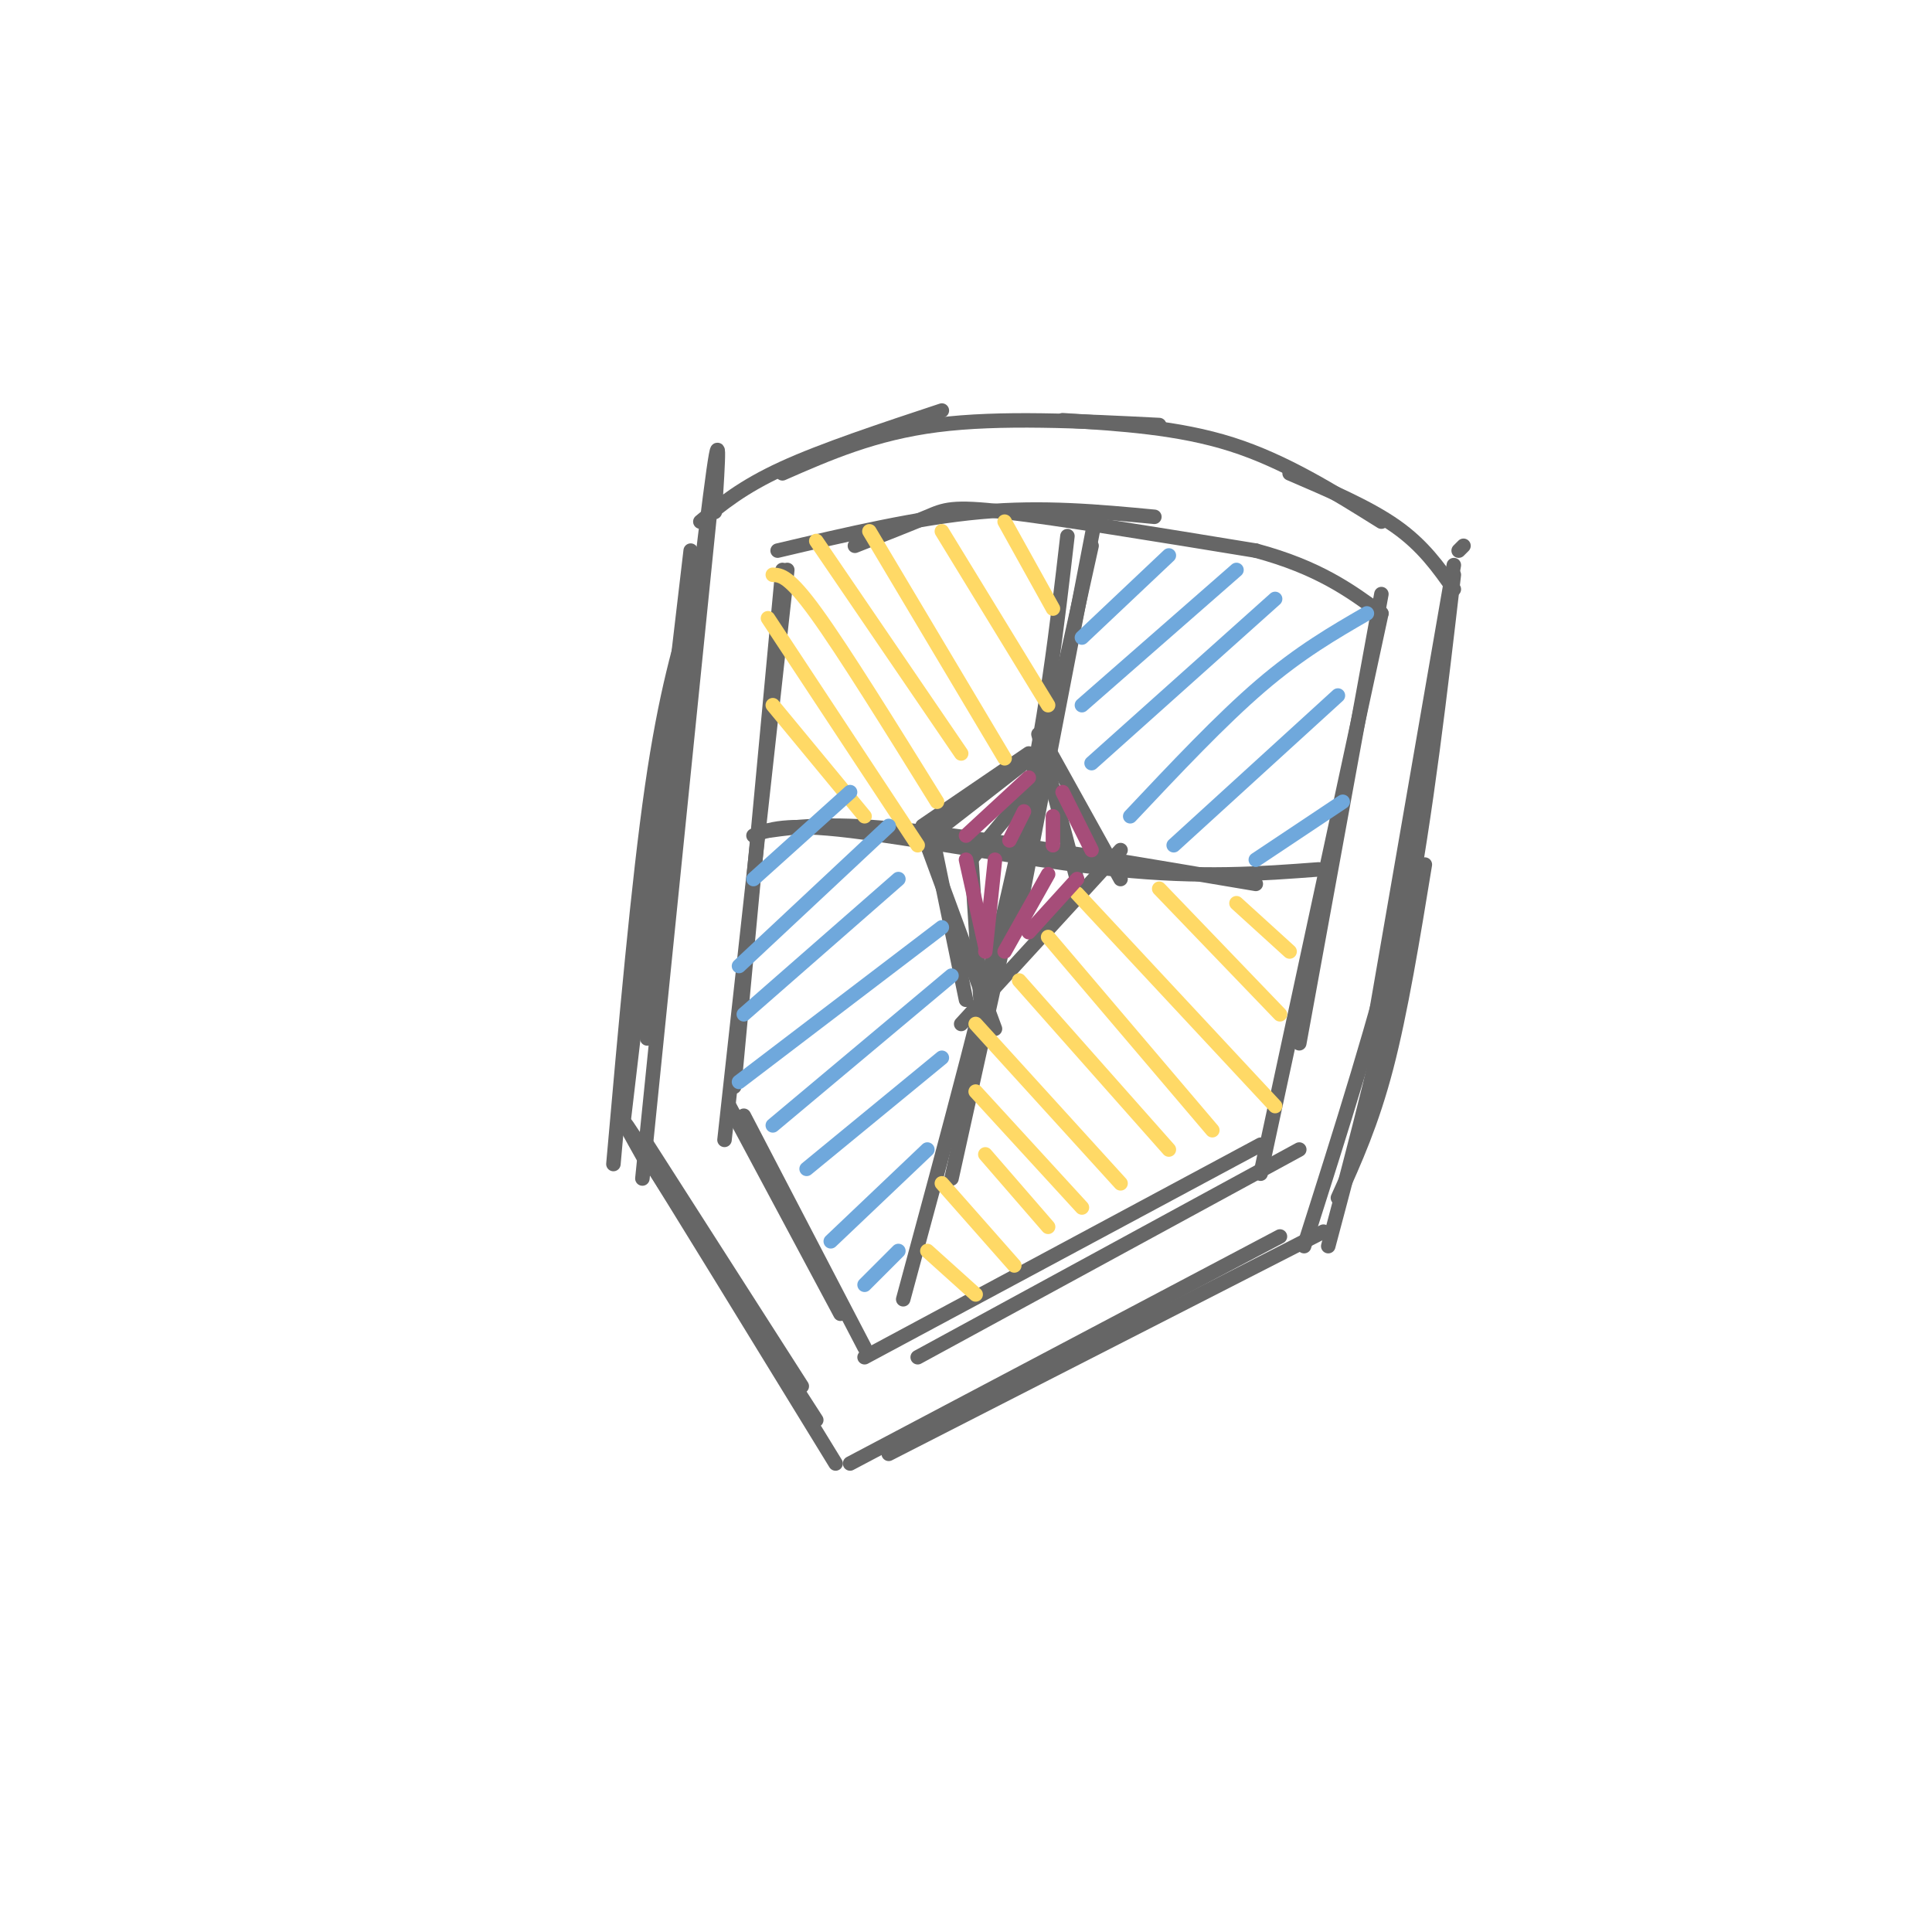 <svg viewBox='0 0 400 400' version='1.1' xmlns='http://www.w3.org/2000/svg' xmlns:xlink='http://www.w3.org/1999/xlink'><g fill='none' stroke='rgb(102,102,102)' stroke-width='3' stroke-linecap='round' stroke-linejoin='round'><path d='M143,114c0.000,0.000 -14.000,119.000 -14,119'/><path d='M147,106c0.000,0.000 -14.000,138.000 -14,138'/><path d='M144,123c-3.083,10.167 -6.167,20.333 -9,40c-2.833,19.667 -5.417,48.833 -8,78'/><path d='M131,235c0.000,0.000 38.000,59.000 38,59'/><path d='M134,241c-3.750,-6.667 -7.500,-13.333 -1,-3c6.500,10.333 23.250,37.667 40,65'/><path d='M134,237c0.000,0.000 32.000,50.000 32,50'/><path d='M145,108c4.333,-3.583 8.667,-7.167 17,-11c8.333,-3.833 20.667,-7.917 33,-12'/><path d='M162,98c9.500,-4.167 19.000,-8.333 32,-10c13.000,-1.667 29.500,-0.833 46,0'/><path d='M220,87c12.000,0.750 24.000,1.500 35,5c11.000,3.500 21.000,9.750 31,16'/><path d='M267,98c8.167,3.500 16.333,7.000 22,11c5.667,4.000 8.833,8.500 12,13'/><path d='M303,113c0.000,0.000 -1.000,1.000 -1,1'/><path d='M301,117c0.000,0.000 -17.000,98.000 -17,98'/><path d='M301,119c-2.833,24.417 -5.667,48.833 -10,72c-4.333,23.167 -10.167,45.083 -16,67'/><path d='M295,179c-2.500,15.250 -5.000,30.500 -8,42c-3.000,11.500 -6.500,19.250 -10,27'/><path d='M176,303c0.000,0.000 89.000,-47.000 89,-47'/><path d='M184,301c0.000,0.000 90.000,-46.000 90,-46'/><path d='M298,139c-1.667,15.583 -3.333,31.167 -8,51c-4.667,19.833 -12.333,43.917 -20,68'/><path d='M148,106c0.667,-10.583 1.333,-21.167 -1,-3c-2.333,18.167 -7.667,65.083 -13,112'/><path d='M162,118c0.000,0.000 -10.000,107.000 -10,107'/><path d='M163,118c0.000,0.000 -13.000,118.000 -13,118'/><path d='M151,229c0.000,0.000 23.000,43.000 23,43'/><path d='M154,231c0.000,0.000 25.000,48.000 25,48'/><path d='M161,114c14.500,-3.417 29.000,-6.833 42,-8c13.000,-1.167 24.500,-0.083 36,1'/><path d='M177,113c5.711,-2.244 11.422,-4.489 15,-6c3.578,-1.511 5.022,-2.289 16,-1c10.978,1.289 31.489,4.644 52,8'/><path d='M260,114c13.000,3.500 19.500,8.250 26,13'/><path d='M286,123c0.000,0.000 -17.000,93.000 -17,93'/><path d='M286,127c0.000,0.000 -25.000,116.000 -25,116'/><path d='M179,281c0.000,0.000 82.000,-44.000 82,-44'/><path d='M190,281c0.000,0.000 79.000,-43.000 79,-43'/><path d='M221,111c-2.167,18.833 -4.333,37.667 -10,64c-5.667,26.333 -14.833,60.167 -24,94'/><path d='M226,113c0.000,0.000 -29.000,131.000 -29,131'/><path d='M156,173c3.267,-1.311 6.533,-2.622 20,-1c13.467,1.622 37.133,6.178 55,8c17.867,1.822 29.933,0.911 42,0'/><path d='M159,172c6.583,-0.917 13.167,-1.833 30,0c16.833,1.833 43.917,6.417 71,11'/><path d='M227,106c0.000,0.000 -16.000,83.000 -16,83'/><path d='M191,171c0.000,0.000 22.000,-15.000 22,-15'/><path d='M194,172c0.000,0.000 18.000,-14.000 18,-14'/><path d='M215,152c0.000,0.000 9.000,34.000 9,34'/><path d='M217,155c0.000,0.000 15.000,27.000 15,27'/><path d='M192,175c0.000,0.000 14.000,38.000 14,38'/><path d='M193,173c0.000,0.000 7.000,34.000 7,34'/><path d='M232,176c0.000,0.000 -33.000,36.000 -33,36'/><path d='M216,160c0.000,0.000 -15.000,18.000 -15,18'/><path d='M201,176c0.000,0.000 2.000,31.000 2,31'/></g>
<g fill='none' stroke='rgb(255,217,102)' stroke-width='3' stroke-linecap='round' stroke-linejoin='round'><path d='M160,146c0.000,0.000 19.000,23.000 19,23'/><path d='M159,128c0.000,0.000 31.000,47.000 31,47'/><path d='M160,119c1.667,0.083 3.333,0.167 9,8c5.667,7.833 15.333,23.417 25,39'/><path d='M169,112c0.000,0.000 30.000,44.000 30,44'/><path d='M180,110c0.000,0.000 28.000,47.000 28,47'/><path d='M195,110c0.000,0.000 22.000,36.000 22,36'/><path d='M208,108c0.000,0.000 10.000,18.000 10,18'/><path d='M192,259c0.000,0.000 10.000,9.000 10,9'/><path d='M195,245c0.000,0.000 15.000,17.000 15,17'/><path d='M204,239c0.000,0.000 13.000,15.000 13,15'/><path d='M202,226c0.000,0.000 22.000,24.000 22,24'/><path d='M202,212c0.000,0.000 30.000,33.000 30,33'/><path d='M211,203c0.000,0.000 31.000,35.000 31,35'/><path d='M217,194c0.000,0.000 34.000,40.000 34,40'/><path d='M223,185c0.000,0.000 41.000,44.000 41,44'/><path d='M240,184c0.000,0.000 25.000,26.000 25,26'/><path d='M256,187c0.000,0.000 11.000,10.000 11,10'/></g>
<g fill='none' stroke='rgb(111,168,220)' stroke-width='3' stroke-linecap='round' stroke-linejoin='round'><path d='M156,182c0.000,0.000 20.000,-18.000 20,-18'/><path d='M153,200c0.000,0.000 31.000,-29.000 31,-29'/><path d='M154,210c0.000,0.000 32.000,-28.000 32,-28'/><path d='M153,224c0.000,0.000 42.000,-32.000 42,-32'/><path d='M160,233c0.000,0.000 37.000,-31.000 37,-31'/><path d='M167,242c0.000,0.000 28.000,-23.000 28,-23'/><path d='M172,257c0.000,0.000 20.000,-19.000 20,-19'/><path d='M179,266c0.000,0.000 7.000,-7.000 7,-7'/><path d='M224,132c0.000,0.000 18.000,-17.000 18,-17'/><path d='M224,146c0.000,0.000 32.000,-28.000 32,-28'/><path d='M226,158c0.000,0.000 38.000,-34.000 38,-34'/><path d='M234,169c9.417,-10.000 18.833,-20.000 27,-27c8.167,-7.000 15.083,-11.000 22,-15'/><path d='M243,175c0.000,0.000 34.000,-31.000 34,-31'/><path d='M260,178c0.000,0.000 18.000,-12.000 18,-12'/></g>
<g fill='none' stroke='rgb(166,77,121)' stroke-width='3' stroke-linecap='round' stroke-linejoin='round'><path d='M200,173c0.000,0.000 13.000,-12.000 13,-12'/><path d='M209,174c0.000,0.000 3.000,-6.000 3,-6'/><path d='M218,175c0.000,0.000 0.000,-6.000 0,-6'/><path d='M226,176c0.000,0.000 -6.000,-12.000 -6,-12'/><path d='M200,178c0.000,0.000 4.000,18.000 4,18'/><path d='M206,178c0.000,0.000 -2.000,19.000 -2,19'/><path d='M217,181c0.000,0.000 -9.000,16.000 -9,16'/><path d='M223,182c0.000,0.000 -10.000,11.000 -10,11'/></g>
</svg>
